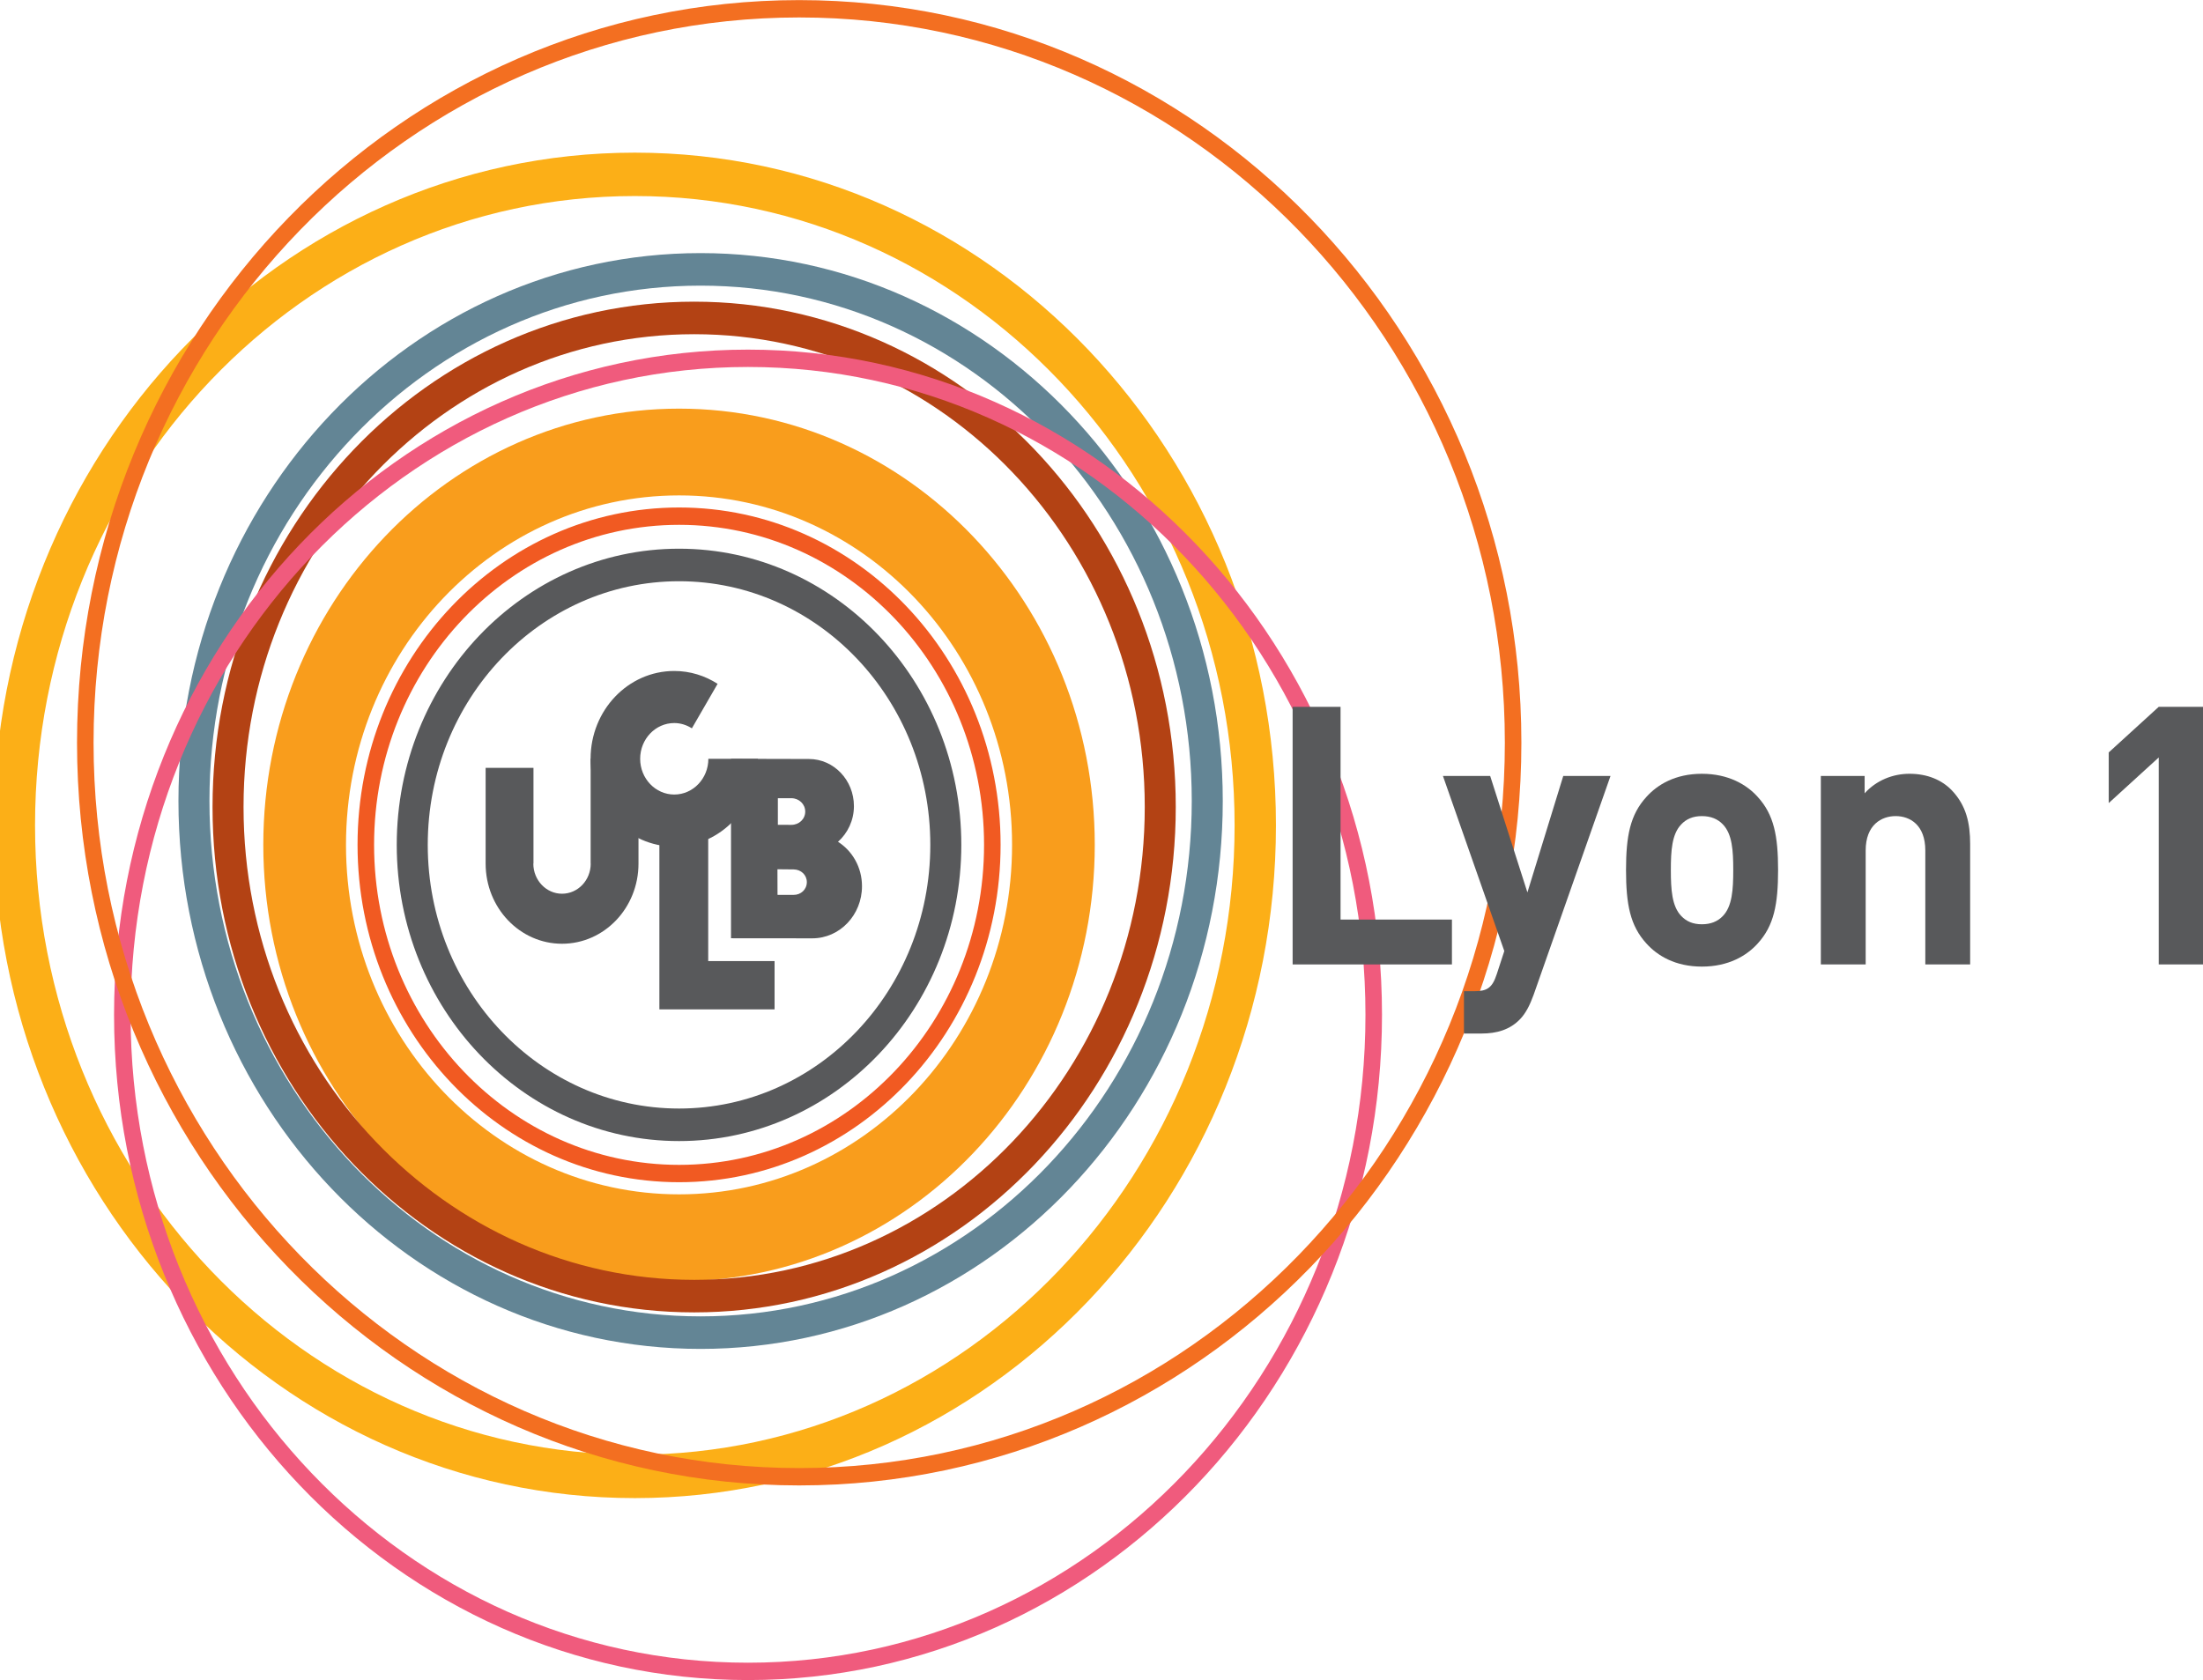 <?xml version="1.0" encoding="UTF-8" standalone="no"?>
<!-- Created with Sodipodi ("http://www.sodipodi.com/") -->

<svg
   width="156.039"
   height="119.03"
   viewBox="0 0 156.039 119.03"
   id="svg1"
   version="1.1"
   sodipodi:docname="lyon_1.svg"
   xml:space="preserve"
   inkscape:version="1.3.2 (091e20ef0f, 2023-11-25, custom)"
   inkscape:export-filename="logo.png"
   inkscape:export-xdpi="72"
   inkscape:export-ydpi="72"
   xmlns:inkscape="http://www.inkscape.org/namespaces/inkscape"
   xmlns:sodipodi="http://sodipodi.sourceforge.net/DTD/sodipodi-0.dtd"
   xmlns="http://www.w3.org/2000/svg"
   xmlns:svg="http://www.w3.org/2000/svg"><sodipodi:namedview
     id="namedview1"
     pagecolor="#ffffff"
     bordercolor="#666666"
     borderopacity="1.0"
     inkscape:showpageshadow="2"
     inkscape:pageopacity="0.0"
     inkscape:pagecheckerboard="0"
     inkscape:deskcolor="#d1d1d1"
     inkscape:zoom="2.3731641"
     inkscape:cx="77.53362"
     inkscape:cy="37.291986"
     inkscape:current-layer="svg1"
     inkscape:export-bgcolor="#ffffff00"
     showgrid="false" /><defs
     id="defs17"><clipPath
       clipPathUnits="userSpaceOnUse"
       id="clipPath3019"><path
         d="M 184.054,133.314 H 0 V 0 h 184.054 z"
         id="path3021" /></clipPath></defs><g
     id="g2"
     transform="translate(-350.087)"><g
       id="g2993"
       inkscape:label="logo"
       transform="matrix(0.848,0,0,-0.89,350.087,118.844)"
       style="stroke-width:1.439"><g
         id="g2995"
         transform="translate(79,66.275)"
         style="stroke-width:1.439"><path
           d="m 0,0 c 0,-12.305 -9.972,-22.283 -22.283,-22.283 -12.305,0 -22.283,9.978 -22.283,22.283 0,12.309 9.978,22.283 22.283,22.283 C -9.972,22.283 0,12.309 0,0 Z"
           style="fill:none;stroke:#58595b;stroke-width:2.59;stroke-linecap:butt;stroke-linejoin:miter;stroke-miterlimit:4;stroke-dasharray:none;stroke-opacity:1"
           id="path2997" /></g><g
         id="g2999"
         transform="translate(82.885,66.279)"
         style="stroke-width:1.439"><path
           d="m 0,0 c 0,-14.453 -11.713,-26.167 -26.162,-26.167 -14.455,0 -26.168,11.714 -26.168,26.167 0,14.449 11.713,26.164 26.168,26.164 C -11.713,26.164 0,14.449 0,0 Z"
           style="fill:none;stroke:#f15a22;stroke-width:1.381;stroke-linecap:round;stroke-linejoin:miter;stroke-miterlimit:4;stroke-dasharray:none;stroke-opacity:1"
           id="path3001" /></g><g
         id="g3003"
         transform="translate(87.988,66.279)"
         style="stroke-width:1.439"><path
           d="m 0,0 c 0,-17.273 -13.997,-31.277 -31.266,-31.277 -17.272,0 -31.276,14.004 -31.276,31.277 0,17.266 14.004,31.27 31.276,31.27 C -13.997,31.27 0,17.266 0,0 Z"
           style="fill:none;stroke:#f99d1c;stroke-width:6.907;stroke-linecap:round;stroke-linejoin:miter;stroke-miterlimit:4;stroke-dasharray:none;stroke-opacity:1"
           id="path3005" /></g><g
         id="g3007"
         transform="translate(96.912,69.293)"
         style="stroke-width:1.439"><path
           d="m 0,0 c 0,-21.504 -17.432,-38.939 -38.929,-38.939 -21.504,0 -38.936,17.435 -38.936,38.939 0,21.502 17.432,38.93 38.936,38.93 C -17.432,38.93 0,21.502 0,0 Z"
           style="fill:none;stroke:#b34214;stroke-width:2.59;stroke-linecap:round;stroke-linejoin:miter;stroke-miterlimit:4;stroke-dasharray:none;stroke-opacity:1"
           id="path3009" /></g><g
         id="g3011"
         transform="translate(100.838,69.773)"
         style="stroke-width:1.439"><path
           d="m 0,0 c 0,-23.377 -18.949,-42.326 -42.321,-42.326 -23.368,0 -42.317,18.949 -42.317,42.326 0,23.368 18.949,42.316 42.317,42.316 C -18.949,42.316 0,23.368 0,0 Z"
           style="fill:none;stroke:#638595;stroke-width:2.59;stroke-linecap:round;stroke-linejoin:miter;stroke-miterlimit:4;stroke-dasharray:none;stroke-opacity:1"
           id="path3013" /></g><g
         id="g3015"
         style="stroke-width:1.439"><g
           id="g3017"
           clip-path="url(#clipPath3019)"
           style="stroke-width:1.439"><g
             id="g3023"
             transform="translate(104.848,67.833)"
             style="stroke-width:1.439"><path
               d="m 0,0 c 0,-28.624 -23.199,-51.831 -51.823,-51.831 -28.622,0 -51.825,23.207 -51.825,51.831 0,28.618 23.203,51.821 51.825,51.821 C -23.199,51.821 0,28.618 0,0 Z"
               style="fill:none;stroke:#fcaf17;stroke-width:3.454;stroke-linecap:round;stroke-linejoin:miter;stroke-miterlimit:4;stroke-dasharray:none;stroke-opacity:1"
               id="path3025" /></g></g></g><g
         id="g3027"
         transform="translate(114.742,52.748)"
         style="stroke-width:1.439"><path
           d="m 0,0 c 0,-28.865 -23.401,-52.267 -52.265,-52.267 -28.864,0 -52.26,23.402 -52.26,52.267 0,28.864 23.396,52.262 52.26,52.262 C -23.401,52.262 0,28.864 0,0 Z"
           style="fill:none;stroke:#f05b7d;stroke-width:1.381;stroke-linecap:round;stroke-linejoin:miter;stroke-miterlimit:4;stroke-dasharray:none;stroke-opacity:1"
           id="path3029" /></g><g
         id="g3031"
         transform="translate(126.385,74.412)"
         style="stroke-width:1.439"><path
           d="m 0,0 c 0,-32.277 -26.701,-58.437 -59.631,-58.437 -32.929,0 -59.63,26.16 -59.63,58.437 0,32.264 26.701,58.422 59.63,58.422 C -26.701,58.422 0,32.264 0,0 Z"
           style="fill:none;stroke:#f36f21;stroke-width:1.381;stroke-linecap:round;stroke-linejoin:miter;stroke-miterlimit:4;stroke-dasharray:none;stroke-opacity:1"
           id="path3033" /></g><g
         id="g3035"
         transform="translate(107.968,56.758)"
         style="stroke-width:1.439"><path
           d="M 0,0 V 20.506 H 4.003 V 3.572 h 9.303 L 13.306,0 H 0"
           style="fill:#58595b;fill-opacity:1;fill-rule:nonzero;stroke:none;stroke-width:1.439"
           id="path3037" /></g><g
         id="g3039"
         transform="translate(128.097,54.339)"
         style="stroke-width:1.439"><path
           d="M 0,0 C -0.317,-0.835 -0.662,-1.469 -1.122,-1.929 -1.988,-2.794 -3.11,-3.081 -4.348,-3.081 h -1.47 v 3.369 h 0.865 c 1.065,0 1.498,0.26 1.873,1.354 l 0.632,1.843 -5.127,13.94 h 3.946 l 3.111,-9.273 2.995,9.273 H 6.424 L 0,0"
           style="fill:#58595b;fill-opacity:1;fill-rule:nonzero;stroke:none;stroke-width:1.439"
           id="path3041" /></g><g
         id="g3043"
         transform="translate(143.908,67.904)"
         style="stroke-width:1.439"><path
           d="m 0,0 c -0.431,0.432 -1.008,0.662 -1.757,0.662 -0.748,0 -1.296,-0.23 -1.726,-0.662 -0.779,-0.777 -0.865,-2.074 -0.865,-3.629 0,-1.555 0.086,-2.88 0.865,-3.658 0.43,-0.432 0.978,-0.662 1.726,-0.662 0.749,0 1.326,0.23 1.757,0.662 0.779,0.778 0.864,2.103 0.864,3.658 C 0.864,-2.074 0.779,-0.777 0,0 Z m 2.909,-9.476 c -0.921,-0.979 -2.447,-1.842 -4.666,-1.842 -2.217,0 -3.713,0.863 -4.635,1.842 -1.354,1.412 -1.7,3.111 -1.7,5.847 0,2.707 0.346,4.406 1.7,5.817 0.922,0.98 2.418,1.843 4.635,1.843 2.219,0 3.745,-0.863 4.666,-1.843 1.354,-1.411 1.7,-3.11 1.7,-5.817 0,-2.736 -0.346,-4.435 -1.7,-5.847"
           style="fill:#58595b;fill-opacity:1;fill-rule:nonzero;stroke:none;stroke-width:1.439"
           id="path3045" /></g><g
         id="g3047"
         transform="translate(160.814,56.758)"
         style="stroke-width:1.439"><path
           d="m 0,0 v 9.072 c 0,2.045 -1.295,2.737 -2.476,2.737 -1.182,0 -2.505,-0.692 -2.505,-2.737 V 0 h -3.745 v 15.006 h 3.658 v -1.383 c 0.979,1.037 2.362,1.555 3.743,1.555 1.498,0 2.707,-0.49 3.544,-1.324 1.208,-1.21 1.526,-2.621 1.526,-4.262 V 0 H 0"
           style="fill:#58595b;fill-opacity:1;fill-rule:nonzero;stroke:none;stroke-width:1.439"
           id="path3049" /></g><g
         id="g3051"
         transform="translate(180.31,56.758)"
         style="stroke-width:1.439"><path
           d="m 0,0 v 16.475 l -4.176,-3.629 v 4.031 L 0,20.506 H 3.744 V 0 H 0"
           style="fill:#58595b;fill-opacity:1;fill-rule:nonzero;stroke:none;stroke-width:1.439"
           id="path3053" /></g><g
         id="g3055"
         transform="translate(49.334,73.139)"
         style="stroke-width:1.439"><path
           d="m 0,0 v -8.352 h 0.007 c 0,-1.328 -1.073,-2.4 -2.398,-2.4 -1.318,0 -2.396,1.072 -2.396,2.4 h 0.012 v 7.622 h -3.996 v -7.622 c 0,-3.529 2.859,-6.382 6.38,-6.382 3.528,0 6.388,2.853 6.388,6.382 L 3.997,0 H 0"
           style="fill:#58595b;fill-opacity:1;fill-rule:nonzero;stroke:none;stroke-width:1.439"
           id="path3057" /></g><g
         id="g3059"
         transform="translate(59.154,57.025)"
         style="stroke-width:1.439"><path
           d="M 0,0 V 11.145 H -4.078 V -3.844 H 5.543 V 0 H 0"
           style="fill:#58595b;fill-opacity:1;fill-rule:nonzero;stroke:none;stroke-width:1.439"
           id="path3061" /></g><g
         id="g3063"
         transform="translate(66.279,62.295)"
         style="stroke-width:1.439"><path
           d="M 0,0 -1.336,0.002 -1.342,2.039 0.013,2.027 C 0.628,2.021 1.12,1.584 1.113,1.005 1.108,0.43 0.616,-0.008 0,0 Z M -0.175,7.697 C 0.463,7.689 0.979,7.23 0.979,6.625 0.973,6.023 0.451,5.571 -0.187,5.574 l -1.12,0.004 V 7.697 Z M 3.716,4.226 c 0.808,0.688 1.33,1.7 1.33,2.841 0,2.072 -1.683,3.75 -3.757,3.75 l -6.51,0.015 V -3.453 L 1.57,-3.459 c 2.292,0 4.15,1.857 4.15,4.148 0,1.507 -0.803,2.811 -2.004,3.537"
           style="fill:#58595b;fill-opacity:1;fill-rule:nonzero;stroke:none;stroke-width:1.439"
           id="path3065" /></g><g
         id="g3067"
         transform="translate(56.318,70.283)"
         style="stroke-width:1.439"><path
           d="m 0,0 c -1.569,0 -2.848,1.273 -2.848,2.844 0,1.574 1.279,2.847 2.848,2.847 0.54,0 1.044,-0.162 1.472,-0.421 L 3.621,8.813 C 2.566,9.458 1.331,9.836 0,9.836 c -3.86,0 -6.989,-3.131 -6.989,-6.992 0,-3.857 3.129,-6.986 6.989,-6.986 3.861,0 6.99,3.129 6.99,6.986 H 2.849 C 2.849,1.273 1.57,0 0,0"
           style="fill:#58595b;fill-opacity:1;fill-rule:nonzero;stroke:none;stroke-width:1.439"
           id="path3069" /></g></g></g></svg>
